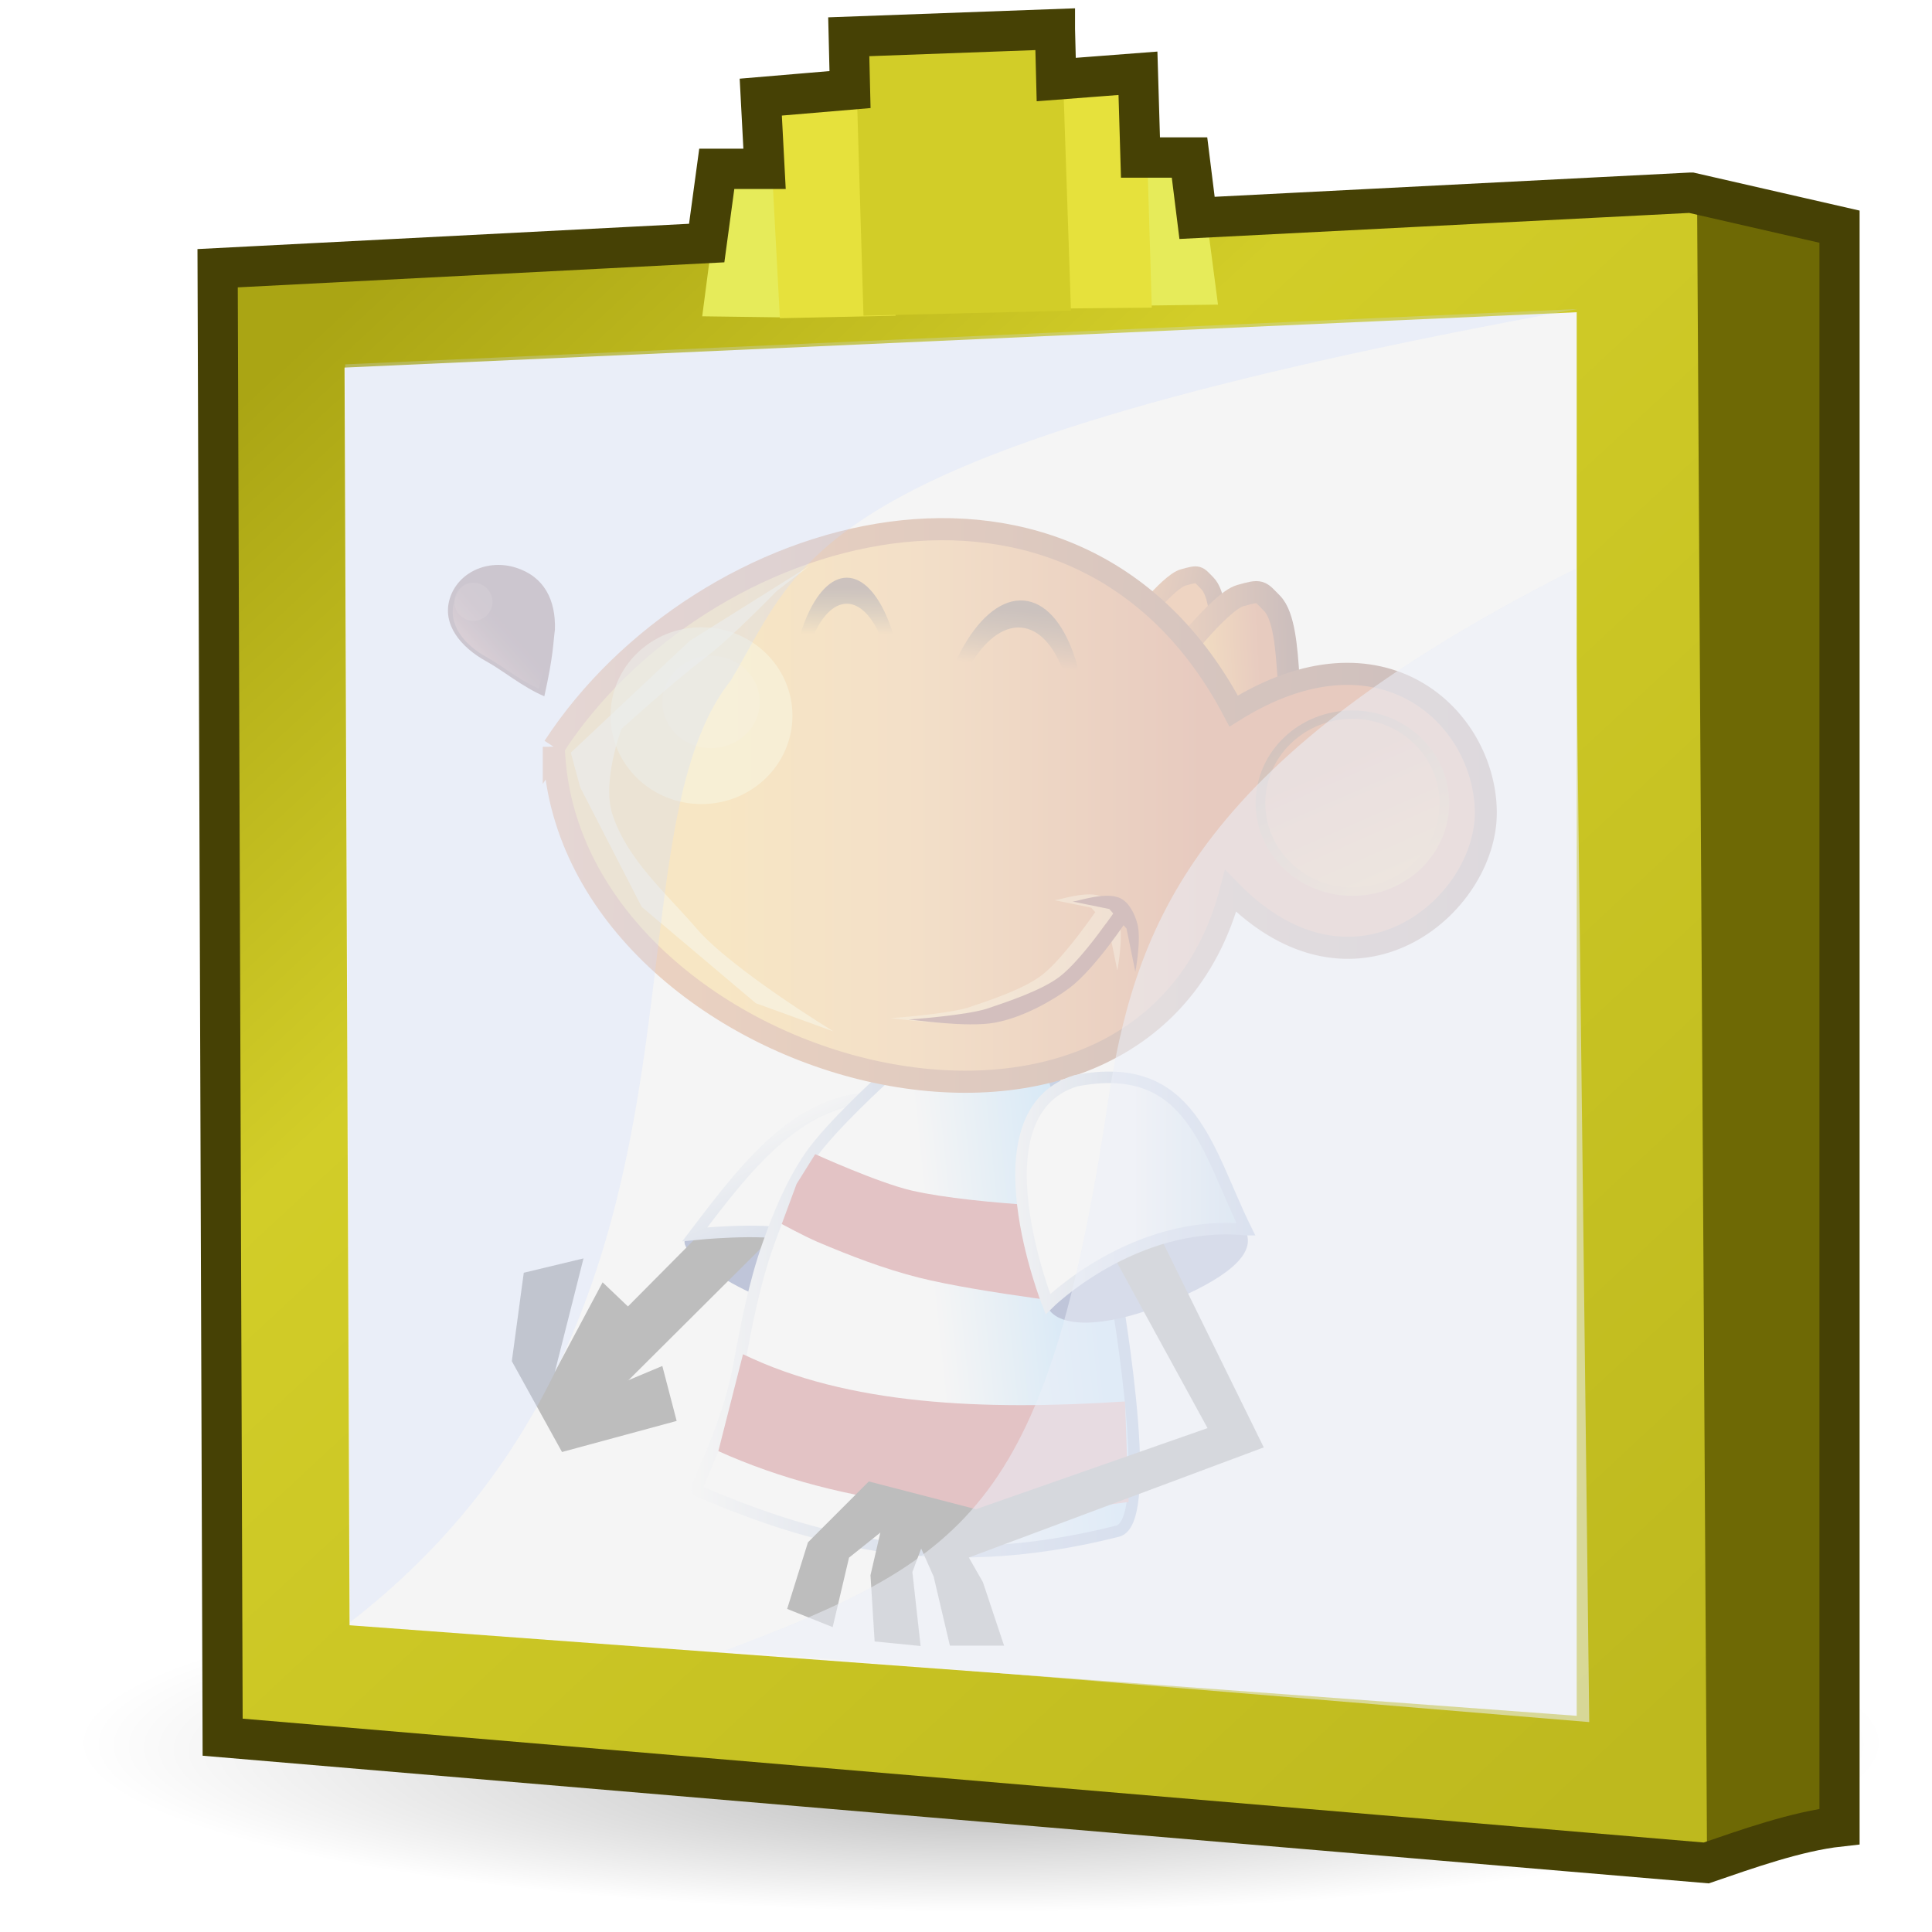 <?xml version="1.0" encoding="UTF-8" standalone="no"?>
<!-- Created with Inkscape (http://www.inkscape.org/) -->

<svg
   xmlns:dc="http://purl.org/dc/elements/1.1/"
   xmlns:cc="http://creativecommons.org/ns#"
   xmlns:rdf="http://www.w3.org/1999/02/22-rdf-syntax-ns#"
   xmlns:svg="http://www.w3.org/2000/svg"
   xmlns="http://www.w3.org/2000/svg"
   xmlns:xlink="http://www.w3.org/1999/xlink"
   xmlns:sodipodi="http://sodipodi.sourceforge.net/DTD/sodipodi-0.dtd"
   xmlns:inkscape="http://www.inkscape.org/namespaces/inkscape"
   width="48"
   height="48"
   id="svg14"
   sodipodi:version="0.32"
   inkscape:version="0.48.1 r9760"
   sodipodi:docname="lliurex-mirror.svg"
   version="1.0">
  <sodipodi:namedview
     id="base"
     pagecolor="#ffffff"
     bordercolor="#666666"
     borderopacity="1.0"
     inkscape:pageopacity="0.0"
     inkscape:pageshadow="2"
     inkscape:zoom="2.0000001"
     inkscape:cx="-41.13957"
     inkscape:cy="78.531228"
     inkscape:document-units="px"
     inkscape:current-layer="g28659"
     inkscape:window-width="1278"
     inkscape:window-height="962"
     inkscape:window-x="0"
     inkscape:window-y="0"
     inkscape:showpageshadow="false"
     width="48px"
     height="48px"
     showgrid="false"
     showborder="true"
     inkscape:window-maximized="1"
     inkscape:snap-global="false" />
  <defs
     id="defs3">
    <linearGradient
       id="linearGradient7192"
       inkscape:collect="always">
      <stop
         id="stop7194"
         offset="0"
         style="stop-color:#000000;stop-opacity:1;" />
      <stop
         id="stop7196"
         offset="1"
         style="stop-color:#f4fafa;stop-opacity:1" />
    </linearGradient>
    <linearGradient
       id="linearGradient4112">
      <stop
         style="stop-color:#aaa514;stop-opacity:1;"
         offset="0"
         id="stop4114" />
      <stop
         id="stop4120"
         offset="0.303"
         style="stop-color:#d2cd28;stop-opacity:1" />
      <stop
         style="stop-color:#beb91e;stop-opacity:1"
         offset="1"
         id="stop4116" />
    </linearGradient>
    <linearGradient
       inkscape:collect="always"
       xlink:href="#linearGradient4112"
       id="linearGradient4118"
       x1="146.727"
       y1="-65.616"
       x2="176.798"
       y2="-33.149"
       gradientUnits="userSpaceOnUse" />
    <linearGradient
       id="linearGradient6519-825"
       inkscape:collect="always">
      <stop
         id="stop2888"
         offset="0"
         style="stop-color:#000000;stop-opacity:0.392" />
      <stop
         id="stop2890"
         offset="1"
         style="stop-color:#000000;stop-opacity:0;" />
    </linearGradient>
    <linearGradient
       id="linearGradient3894"
       inkscape:collect="always">
      <stop
         id="stop3896"
         offset="0"
         style="stop-color:#5c3566;stop-opacity:1;" />
      <stop
         id="stop3898"
         offset="1"
         style="stop-color:#e5d7e9;stop-opacity:1" />
    </linearGradient>
    <linearGradient
       inkscape:collect="always"
       xlink:href="#linearGradient3894"
       id="linearGradient7662"
       gradientUnits="userSpaceOnUse"
       x1="199.316"
       y1="605.685"
       x2="185.426"
       y2="588.639"
       gradientTransform="matrix(0.915,0,0,0.911,276.756,-1023.605)" />
    <linearGradient
       inkscape:collect="always"
       xlink:href="#linearGradient3894"
       id="linearGradient7664"
       gradientUnits="userSpaceOnUse"
       x1="0"
       y1="0"
       x2="1"
       y2="0"
       gradientTransform="matrix(0.915,0,0,0.911,276.756,-1023.605)" />
    <radialGradient
       inkscape:collect="always"
       xlink:href="#linearGradient6519-825"
       id="radialGradient7669"
       gradientUnits="userSpaceOnUse"
       gradientTransform="matrix(0.914,2.206993e-7,-4.100829e-8,0.17,4.849,95.596)"
       cx="56.109"
       cy="115.142"
       fx="56.109"
       fy="136.469"
       r="54.105" />
    <linearGradient
       id="linearGradient5065-6"
       inkscape:collect="always">
      <stop
         id="stop5067-0"
         offset="0"
         style="stop-color:#f5f5f5;stop-opacity:1" />
      <stop
         id="stop5069-9"
         offset="1"
         style="stop-color:#1245a1;stop-opacity:1" />
    </linearGradient>
    <linearGradient
       id="linearGradient5114-0">
      <stop
         style="stop-color:#f5f5f5;stop-opacity:1"
         offset="0"
         id="stop5116-4" />
      <stop
         style="stop-color:#006ec3;stop-opacity:1;"
         offset="1"
         id="stop5118-6" />
    </linearGradient>
    <linearGradient
       id="linearGradient5073">
      <stop
         id="stop5075"
         offset="0"
         style="stop-color:#f5f5f5;stop-opacity:1" />
      <stop
         id="stop5077"
         offset="1"
         style="stop-color:#5bb6fc;stop-opacity:1" />
    </linearGradient>
    <linearGradient
       id="linearGradient4828-5-4-6">
      <stop
         id="stop4830-9-6-7-5"
         offset="0"
         style="stop-color:#d76414;stop-opacity:1" />
      <stop
         id="stop4832-0-6-9"
         offset="1"
         style="stop-color:#440701;stop-opacity:1" />
    </linearGradient>
    <linearGradient
       id="linearGradient4838-7-9">
      <stop
         id="stop4840-9-1"
         offset="0"
         style="stop-color:#ffb41e;stop-opacity:1" />
      <stop
         style="stop-color:#f09b19;stop-opacity:1;"
         offset="0.222"
         id="stop4963-0-3" />
      <stop
         style="stop-color:#e18214;stop-opacity:1"
         offset="0.444"
         id="stop4882-8-8" />
      <stop
         id="stop4842-5-9"
         offset="1"
         style="stop-color:#b93c0a;stop-opacity:1" />
    </linearGradient>
    <linearGradient
       id="linearGradient4828-8-1">
      <stop
         id="stop4830-5-9"
         offset="0"
         style="stop-color:#d76414;stop-opacity:1" />
      <stop
         id="stop4832-5-7"
         offset="1"
         style="stop-color:#440701;stop-opacity:1" />
    </linearGradient>
    <linearGradient
       id="linearGradient4305-2">
      <stop
         id="stop4307-2"
         offset="0"
         style="stop-color:#ffb41e;stop-opacity:1" />
      <stop
         style="stop-color:#ffb41e;stop-opacity:1"
         offset="0.265"
         id="stop4309-1" />
      <stop
         style="stop-color:#ed9732;stop-opacity:1;"
         offset="0.563"
         id="stop4311-3" />
      <stop
         id="stop4313-3"
         offset="1"
         style="stop-color:#b93b0a;stop-opacity:1;" />
    </linearGradient>
    <linearGradient
       id="linearGradient4866-7-5"
       inkscape:collect="always">
      <stop
         id="stop4868-5-0"
         offset="0"
         style="stop-color:#440701;stop-opacity:1" />
      <stop
         id="stop4870-0-7"
         offset="1"
         style="stop-color:#dc7913;stop-opacity:1" />
    </linearGradient>
    <linearGradient
       id="linearGradient3891-5-4">
      <stop
         style="stop-color:#b93c0a;stop-opacity:1"
         offset="0"
         id="stop3893-3-5" />
      <stop
         style="stop-color:#e18214;stop-opacity:1"
         offset="1"
         id="stop3895-8-9" />
    </linearGradient>
    <linearGradient
       id="linearGradient4909-7-6">
      <stop
         id="stop4911-0-1"
         offset="0"
         style="stop-color:#3b1202;stop-opacity:1;" />
      <stop
         id="stop4913-2-1"
         offset="1"
         style="stop-color:#000000;stop-opacity:0;" />
    </linearGradient>
    <filter
       height="1.948"
       y="-0.474"
       width="1.918"
       x="-0.459"
       id="filter5038-8-6"
       inkscape:collect="always"
       color-interpolation-filters="sRGB">
      <feGaussianBlur
         id="feGaussianBlur5040-4-8"
         stdDeviation="8.745"
         inkscape:collect="always" />
    </filter>
    <filter
       height="1.109"
       y="-0.055"
       width="1.216"
       x="-0.108"
       id="filter3839-1-7-9"
       inkscape:collect="always"
       color-interpolation-filters="sRGB">
      <feGaussianBlur
         id="feGaussianBlur3841-3-6"
         stdDeviation="3.675"
         inkscape:collect="always" />
    </filter>
    <filter
       height="1.322"
       y="-0.161"
       width="1.168"
       x="-0.084"
       id="filter3761-4-3"
       inkscape:collect="always"
       color-interpolation-filters="sRGB">
      <feGaussianBlur
         id="feGaussianBlur3763-2-4"
         stdDeviation="2.936"
         inkscape:collect="always" />
    </filter>
    <filter
       height="1.568"
       y="-0.284"
       width="1.406"
       x="-0.203"
       id="filter3787-8-5"
       inkscape:collect="always"
       color-interpolation-filters="sRGB">
      <feGaussianBlur
         id="feGaussianBlur3789-1-8"
         stdDeviation="7.608"
         inkscape:collect="always" />
    </filter>
    <filter
       height="1.417"
       y="-0.208"
       width="1.417"
       x="-0.208"
       id="filter3882-6-6"
       inkscape:collect="always"
       color-interpolation-filters="sRGB">
      <feGaussianBlur
         id="feGaussianBlur3884-2-2"
         stdDeviation="2.236"
         inkscape:collect="always" />
    </filter>
    <linearGradient
       id="linearGradient3868-3-8">
      <stop
         id="stop3870-2-2"
         offset="0"
         style="stop-color:#e16f51;stop-opacity:1;" />
      <stop
         id="stop3872-3-8"
         offset="1"
         style="stop-color:#732814;stop-opacity:0;" />
    </linearGradient>
    <linearGradient
       id="linearGradient5065"
       inkscape:collect="always">
      <stop
         id="stop5067"
         offset="0"
         style="stop-color:#f5f5f5;stop-opacity:1" />
      <stop
         id="stop5069"
         offset="1"
         style="stop-color:#1245a1;stop-opacity:1" />
    </linearGradient>
    <linearGradient
       id="linearGradient5114">
      <stop
         style="stop-color:#f5f5f5;stop-opacity:1"
         offset="0"
         id="stop5116" />
      <stop
         style="stop-color:#006ec3;stop-opacity:1;"
         offset="1"
         id="stop5118" />
    </linearGradient>
    <linearGradient
       inkscape:collect="always"
       xlink:href="#linearGradient3891-5-4"
       id="linearGradient7078"
       gradientUnits="userSpaceOnUse"
       x1="-273.568"
       y1="168.587"
       x2="-249.151"
       y2="217.096" />
    <linearGradient
       inkscape:collect="always"
       xlink:href="#linearGradient4866-7-5"
       id="linearGradient7080"
       gradientUnits="userSpaceOnUse"
       x1="-295.252"
       y1="145.038"
       x2="-249.151"
       y2="217.096" />
    <linearGradient
       inkscape:collect="always"
       xlink:href="#linearGradient4909-7-6"
       id="linearGradient7082"
       gradientUnits="userSpaceOnUse"
       x1="-346.071"
       y1="151.11"
       x2="-346.071"
       y2="166.797" />
    <linearGradient
       inkscape:collect="always"
       xlink:href="#linearGradient4909-7-6"
       id="linearGradient7084"
       gradientUnits="userSpaceOnUse"
       x1="-346.071"
       y1="151.11"
       x2="-346.071"
       y2="166.797" />
    <linearGradient
       inkscape:collect="always"
       xlink:href="#linearGradient3868-3-8"
       id="linearGradient7086"
       gradientUnits="userSpaceOnUse"
       gradientTransform="matrix(0.895,0,0,0.895,15.2,117.768)"
       x1="-819.641"
       y1="-102.044"
       x2="-805.597"
       y2="-125.476" />
    <linearGradient
       inkscape:collect="always"
       xlink:href="#linearGradient5114"
       id="linearGradient7094"
       gradientUnits="userSpaceOnUse"
       gradientTransform="matrix(0.101,0,0,0.1,147.537,-76.138)"
       x1="-322.035"
       y1="308.139"
       x2="-270.929"
       y2="308.139" />
    <linearGradient
       inkscape:collect="always"
       xlink:href="#linearGradient5065"
       id="linearGradient7096"
       gradientUnits="userSpaceOnUse"
       gradientTransform="matrix(0.101,0,0,0.1,147.537,-76.138)"
       x1="-373.141"
       y1="308.139"
       x2="-270.929"
       y2="308.139" />
    <linearGradient
       inkscape:collect="always"
       xlink:href="#linearGradient4305-2"
       id="linearGradient7117"
       gradientUnits="userSpaceOnUse"
       gradientTransform="matrix(0.101,0,0,0.1,129.212,-91.711)"
       x1="-338.875"
       y1="329.411"
       x2="-119.624"
       y2="329.411" />
    <linearGradient
       inkscape:collect="always"
       xlink:href="#linearGradient4828-8-1"
       id="linearGradient7119"
       gradientUnits="userSpaceOnUse"
       gradientTransform="matrix(0.101,0,0,0.1,129.212,-91.711)"
       x1="-335.303"
       y1="312.939"
       x2="-23.195"
       y2="315.796" />
    <linearGradient
       inkscape:collect="always"
       xlink:href="#linearGradient4838-7-9"
       id="linearGradient7122"
       gradientUnits="userSpaceOnUse"
       gradientTransform="matrix(0.101,0,0,0.1,82.103,-77.063)"
       x1="335.912"
       y1="136.089"
       x2="368.314"
       y2="134.431" />
    <linearGradient
       inkscape:collect="always"
       xlink:href="#linearGradient4828-8-1"
       id="linearGradient7124"
       gradientUnits="userSpaceOnUse"
       gradientTransform="matrix(0.098,0.024,-0.024,0.097,147.983,-64.363)"
       x1="-308.816"
       y1="75.79"
       x2="-266.472"
       y2="64.649" />
    <linearGradient
       inkscape:collect="always"
       xlink:href="#linearGradient4828-5-4-6"
       id="linearGradient7127"
       gradientUnits="userSpaceOnUse"
       gradientTransform="matrix(0.075,0.018,-0.018,0.074,139.126,-65.365)"
       x1="-308.816"
       y1="75.79"
       x2="-257.88"
       y2="75.79" />
    <linearGradient
       inkscape:collect="always"
       xlink:href="#linearGradient5073"
       id="linearGradient7132"
       gradientUnits="userSpaceOnUse"
       gradientTransform="matrix(0.101,0,0,0.1,166.217,-51.289)"
       x1="-570.521"
       y1="133.076"
       x2="-515.193"
       y2="127.362" />
    <linearGradient
       inkscape:collect="always"
       xlink:href="#linearGradient5065"
       id="linearGradient7134"
       gradientUnits="userSpaceOnUse"
       gradientTransform="matrix(0.101,0,0,0.1,195.225,-69.752)"
       x1="-944.807"
       y1="288.791"
       x2="-800.907"
       y2="288.791" />
    <linearGradient
       inkscape:collect="always"
       xlink:href="#linearGradient5114-0"
       id="linearGradient7137"
       gradientUnits="userSpaceOnUse"
       gradientTransform="matrix(0.038,0.062,-0.069,0.042,139.264,-38.546)"
       x1="-322.035"
       y1="308.139"
       x2="-270.929"
       y2="308.139" />
    <linearGradient
       inkscape:collect="always"
       xlink:href="#linearGradient5065-6"
       id="linearGradient7139"
       gradientUnits="userSpaceOnUse"
       gradientTransform="matrix(0.038,0.062,-0.069,0.042,139.264,-38.546)"
       x1="-371.289"
       y1="294.369"
       x2="-270.929"
       y2="308.139" />
    <linearGradient
       inkscape:collect="always"
       xlink:href="#linearGradient7192"
       id="linearGradient3129"
       gradientUnits="userSpaceOnUse"
       gradientTransform="matrix(1.072,0,0,1.068,118.164,-29.645)"
       x1="-46.952"
       y1="-19.599"
       x2="-86.977"
       y2="-19.741" />
  </defs>
  <g
     id="layer1"
     inkscape:groupmode="layer"
     inkscape:label="Layer 1">
    <g
       id="g28659"
       transform="matrix(1.093,0,0,1.097,-152.747,80.39)">
      <path
         sodipodi:type="arc"
         style="opacity:0.604;color:#000000;fill:url(#radialGradient7669);fill-opacity:1;fill-rule:evenodd;stroke:none;stroke-width:3;marker:none;visibility:visible;display:inline;overflow:visible"
         id="path5065"
         sodipodi:cx="56.109314"
         sodipodi:cy="115.14162"
         sodipodi:rx="54.105412"
         sodipodi:ry="9.1845608"
         d="m 110.215,115.142 c 0,5.072 -24.224,9.185 -54.105,9.185 -29.882,0 -54.105,-4.112 -54.105,-9.185 0,-5.072 24.224,-9.185 54.105,-9.185 29.882,0 54.105,4.112 54.105,9.185 z"
         transform="matrix(0.416,0,0,0.418,138.702,-81.96)" />
      <path
         style="fill:url(#linearGradient4118);stroke:none;stroke-width:0.913px;stroke-linecap:butt;stroke-linejoin:miter;stroke-opacity:1;fill-opacity:1"
         d="m 144.953,-34.308 -0.114,-33.269 33.495,-1.709 0.343,37.827 z"
         id="path3252"
         inkscape:connector-curvature="0" />
      <path
         style="fill:#6e6905;stroke:none"
         d="m 178.551,-31.466 3.167,-0.796 0,-36.254 -3.395,-0.749 z"
         id="path3254"
         inkscape:connector-curvature="0"
         sodipodi:nodetypes="ccccc" />
      <path
         style="fill:#f5f5f5;stroke:none;stroke-width:0.913px;stroke-linecap:butt;stroke-linejoin:miter;stroke-opacity:1;fill-opacity:1"
         d="m 147.696,-36.473 -0.114,-28.484 28.008,-1.253 0,31.788 z"
         id="path3252-2"
         inkscape:connector-curvature="0"
         sodipodi:nodetypes="ccccc" />
      <path
         style="fill:#e6eb5a;stroke:none"
         d="m 158.141,-69.821 -1.943,0 -0.486,3.703 2.115,0.028 z"
         id="path4044-8-6"
         inkscape:connector-curvature="0"
         sodipodi:nodetypes="ccccc" />
      <path
         style="fill:#e6e13c;stroke:none"
         d="m 157.192,-71.43 2.744,-0.228 0.171,5.526 -2.629,0.057 z"
         id="path4044-5"
         inkscape:connector-curvature="0"
         sodipodi:nodetypes="ccccc" />
      <path
         style="fill:#e6eb5a;stroke:none"
         d="m 165.007,-70.086 1.943,0 0.486,3.703 -2.115,0.028 z"
         id="path4044-8"
         inkscape:connector-curvature="0"
         sodipodi:nodetypes="ccccc" />
      <path
         style="fill:#e6e13c;stroke:none"
         d="m 163.016,-71.755 2.744,-0.228 0.171,5.668 -2.744,0.028 z"
         id="path4044"
         inkscape:connector-curvature="0"
         sodipodi:nodetypes="ccccc" />
      <path
         style="fill:#d2cd28;stroke:none"
         d="m 159.378,-66.132 -0.2,-6.665 4.687,-0.171 0.229,6.722 z"
         id="path4042"
         inkscape:connector-curvature="0"
         sodipodi:nodetypes="ccccc" />
      <path
         style="fill:none;stroke:#464105;stroke-width:0.913;stroke-opacity:1"
         d="m 163.73,-72.62 -4.687,0.171 0.029,1.196 -2.029,0.171 0.086,1.624 -1.086,0 -0.229,1.681 -11.117,0.57 0.114,33.269 33.724,2.848 c 0.908,-0.31 2.05,-0.718 3.029,-0.826 l 0,-36.232 -3.372,-0.769 -0.029,0 -11.203,0.57 -0.171,-1.367 -1.115,0 -0.057,-1.908 -1.858,0.142 -0.029,-1.139 z"
         id="path3252-0"
         inkscape:connector-curvature="0"
         sodipodi:nodetypes="ccccccccccccccccccccc" />
      <path
         inkscape:connector-curvature="0"
         style="fill:#5c3566;fill-opacity:1;stroke:none"
         d=""
         id="path3884" />
      <path
         inkscape:connector-curvature="0"
         style="fill:url(#linearGradient7662);fill-opacity:1;stroke:url(#linearGradient7664);stroke-width:0.913"
         d=""
         id="path3892" />
      <g
         id="g4229"
         transform="matrix(1.778,0,0,1.772,-33.157,-1152.576)" />
      <g
         style="display:inline"
         inkscape:label="capa 1"
         id="layer9"
         transform="matrix(0.915,0,0,0.911,250.19,-186.131)">
        <path
           id="path8967"
           d=""
           style="fill:#204a87;fill-opacity:1;fill-rule:nonzero;stroke:none"
           inkscape:connector-curvature="0" />
      </g>
      <g
         style="display:inline"
         inkscape:label="Capa2"
         id="layer10"
         transform="matrix(0.915,0,0,0.911,250.19,-186.131)" />
      <g
         style="opacity:0.412;display:inline"
         inkscape:label="fondo"
         id="layer8"
         transform="matrix(0.915,0,0,0.911,250.19,-186.131)" />
      <g
         id="g5313"
         transform="matrix(1.695,0,0,1.267,335.613,-223.764)" />
      <g
         transform="matrix(1.377,0,0,1.372,342.8,-223.608)"
         id="g5820" />
      <g
         transform="matrix(1.344,0,0,1.339,342.994,-220.435)"
         id="g3814">
        <g
           transform="translate(8.892,-6.627)"
           id="g3809" />
      </g>
      <g
         transform="matrix(1.695,0,0,1.267,93.14,-95.676)"
         id="g5313-9" />
      <g
         id="g5820-1"
         transform="matrix(1.377,0,0,1.372,100.327,-95.519)" />
      <g
         transform="matrix(1.344,0,0,1.339,112.468,-101.221)"
         id="g3809-9" />
      <g
         id="g7146"
         mask="none"
         transform="matrix(0.665,0,0,0.665,89.076,-15.907)"
         style="opacity:0.227">
        <path
           sodipodi:nodetypes="cssszc"
           id="path5352-8"
           d="m 110.161,-42.909 c -2.015,2.286 -3.536,1.962 -5.89,1.473 -2.76,-0.574 -5.235,-2.386 -4.559,-2.7 0.544,-0.253 4.888,-3.141 7.258,-1.62 2.37,1.521 5.223,0.543 3.191,2.847 l 2e-5,0 z"
           style="fill:#07237d;fill-opacity:1;stroke:none"
           inkscape:connector-curvature="0" />
        <path
           sodipodi:nodetypes="ccccc"
           id="path3682"
           d="m 102.383,-46.365 -7.669,7.699 1.163,1.033 6.91,-6.856 -0.404,-1.877 z"
           style="fill:#000000;stroke:#000000;stroke-width:0.218px;stroke-linecap:butt;stroke-linejoin:miter;stroke-opacity:1"
           inkscape:connector-curvature="0" />
        <path
           sodipodi:nodetypes="ccssccc"
           id="path5104-7"
           d="m 109.288,-47.571 c 1.085,2.316 -0.089,3.096 -0.496,5.523 0,0 -1.92,-1.839 -2.802,-2.286 -0.747,-0.379 -1.915,0.318 -2.748,0.113 -1.024,-0.252 -3.29,-0.021 -3.29,-0.021 1.801,-2.353 3.979,-5.35 7.263,-4.484 0.784,0.208 1.491,0.638 2.072,1.155 z"
           style="fill:url(#linearGradient7137);fill-opacity:1;stroke:url(#linearGradient7139);stroke-width:0.393;stroke-linecap:butt;stroke-linejoin:miter;stroke-miterlimit:4;stroke-opacity:1;stroke-dasharray:none"
           inkscape:connector-curvature="0" />
        <path
           sodipodi:nodetypes="cssssscccc"
           id="path5063"
           d="m 106.478,-49.621 c 0,0 -1.876,1.69 -2.585,2.719 -0.63,0.915 -1.064,1.96 -1.436,3.006 -0.477,1.342 -0.745,2.751 -1.005,4.151 -0.405,2.176 -1.557,4.179 -1.429,4.233 3.624,1.524 7.999,2.993 14.385,1.38 1.375,-0.347 -0.175,-8.761 -0.175,-8.761 l -2.154,-7.156 -3.303,0.286 -2.298,0.143 z"
           style="fill:url(#linearGradient7132);fill-opacity:1;stroke:url(#linearGradient7134);stroke-width:0.391;stroke-miterlimit:4;stroke-opacity:1;stroke-dasharray:none"
           inkscape:connector-curvature="0" />
        <path
           sodipodi:nodetypes="csccssccc"
           id="path5285"
           d="m 104.065,-46.971 c 0,0 2.155,0.977 3.3,1.24 2.228,0.512 6.829,0.633 6.829,0.633 l -0.203,3.34 c 0,0 -4.304,-0.483 -6.397,-1.012 -1.183,-0.299 -2.329,-0.739 -3.452,-1.214 -0.418,-0.177 -1.219,-0.607 -1.219,-0.607 l 0.508,-1.366 0.635,-1.012 z"
           style="fill:#a51923;stroke:none"
           inkscape:connector-curvature="0" />
        <path
           sodipodi:nodetypes="ccccc"
           id="path5285-9"
           d="m 101.599,-40.157 c 3.578,1.728 8.201,1.927 13.058,1.609 l 0.123,3.422 c -4.609,0.668 -9.798,0.169 -14.024,-1.731 l 0.843,-3.3 z"
           style="fill:#a51923;stroke:none"
           inkscape:connector-curvature="0" />
        <path
           sodipodi:nodetypes="czzzcc"
           id="path3791-6-9-7"
           d="m 114.845,-64.816 c 0,0 1.252,-1.643 1.798,-1.795 0.545,-0.153 0.507,-0.126 0.83,0.201 0.324,0.327 0.379,1.214 0.426,1.857 0.047,0.642 -0.157,1.954 -0.157,1.954 l -2.897,-2.217 z"
           style="fill:#d76414;fill-opacity:1;stroke:url(#linearGradient7127);stroke-width:0.576;stroke-linecap:butt;stroke-linejoin:miter;stroke-miterlimit:4;stroke-opacity:1;stroke-dasharray:none"
           inkscape:connector-curvature="0" />
        <path
           sodipodi:nodetypes="czzzcc"
           id="path3791-8-9"
           d="m 116.247,-63.646 c 0,0 1.637,-2.147 2.35,-2.347 0.713,-0.2 0.662,-0.164 1.085,0.263 0.423,0.427 0.496,1.587 0.557,2.427 0.061,0.84 -0.206,2.554 -0.206,2.554 l -3.786,-2.897 z"
           style="fill:url(#linearGradient7122);fill-opacity:1;stroke:url(#linearGradient7124);stroke-width:0.753;stroke-linecap:butt;stroke-linejoin:miter;stroke-miterlimit:4;stroke-opacity:1;stroke-dasharray:none"
           inkscape:connector-curvature="0" />
        <path
           sodipodi:nodetypes="ccscc"
           id="path4054-7-2"
           d="m 95.131,-60.842 c 5.041,-7.695 17.895,-11.344 23.239,-1.22 5.085,-3.172 8.597,0.233 8.619,3.444 0.021,3.211 -4.495,6.991 -8.722,2.688 -3.091,11.7 -22.792,6.075 -23.136,-4.912 z"
           style="fill:url(#linearGradient7117);fill-opacity:1;stroke:url(#linearGradient7119);stroke-width:0.753;stroke-linecap:butt;stroke-linejoin:miter;stroke-miterlimit:4;stroke-opacity:1;stroke-dasharray:none"
           inkscape:connector-curvature="0" />
        <path
           transform="matrix(0.1,0,0,0.087,148.643,-74.698)"
           d="m -230.714,181.291 c 0,19.133 -14.071,34.643 -31.429,34.643 -17.358,0 -31.429,-15.51 -31.429,-34.643 0,-19.133 14.071,-34.643 31.429,-34.643 17.358,0 31.429,15.51 31.429,34.643 z"
           sodipodi:ry="34.642857"
           sodipodi:rx="31.428572"
           sodipodi:cy="181.29076"
           sodipodi:cx="-262.14285"
           id="path4864-4-3"
           style="opacity:0.973;fill:url(#linearGradient7078);fill-opacity:1;stroke:url(#linearGradient7080);stroke-width:3.29;stroke-linecap:round;stroke-linejoin:round;stroke-miterlimit:4;stroke-opacity:1;stroke-dasharray:none;stroke-dashoffset:0"
           sodipodi:type="arc" />
        <path
           transform="matrix(0.051,0.004,-0.012,0.122,130.625,-82.568)"
           d="m -297.857,195.576 c 0,23.867 -21.586,43.214 -48.214,43.214 -26.628,0 -48.214,-19.348 -48.214,-43.214 0,-23.867 21.586,-43.214 48.214,-43.214 26.628,0 48.214,19.348 48.214,43.214 z"
           sodipodi:ry="43.214287"
           sodipodi:rx="48.214287"
           sodipodi:cy="195.57646"
           sodipodi:cx="-346.07144"
           id="path4907-4-6-8"
           style="opacity:0.973;fill:none;stroke:url(#linearGradient7082);stroke-width:7.552;stroke-linecap:round;stroke-linejoin:round;stroke-miterlimit:4;stroke-opacity:1;stroke-dasharray:none;stroke-dashoffset:0"
           sodipodi:type="arc" />
        <path
           transform="matrix(0.038,0,0,0.103,118.297,-81.853)"
           d="m -297.857,195.576 c 0,23.867 -21.586,43.214 -48.214,43.214 -26.628,0 -48.214,-19.348 -48.214,-43.214 0,-23.867 21.586,-43.214 48.214,-43.214 26.628,0 48.214,19.348 48.214,43.214 z"
           sodipodi:ry="43.214287"
           sodipodi:rx="48.214287"
           sodipodi:cy="195.57646"
           sodipodi:cx="-346.07144"
           id="path4907-0-6-3"
           style="opacity:0.973;fill:none;stroke:url(#linearGradient7084);stroke-width:8.607;stroke-linecap:round;stroke-linejoin:round;stroke-miterlimit:4;stroke-opacity:1;stroke-dasharray:none;stroke-dashoffset:0"
           sodipodi:type="arc" />
        <path
           transform="matrix(0.136,0,0,0.136,163.517,-82.334)"
           d="m -442.857,150.219 c 0,12.229 -10.233,22.143 -22.857,22.143 -12.624,0 -22.857,-9.914 -22.857,-22.143 0,-12.229 10.233,-22.143 22.857,-22.143 12.624,0 22.857,9.914 22.857,22.143 z"
           sodipodi:ry="22.142857"
           sodipodi:rx="22.857143"
           sodipodi:cy="150.21933"
           sodipodi:cx="-465.71429"
           id="path5000-1-7"
           style="opacity:0.774;fill:#fff798;fill-opacity:1;stroke:none;filter:url(#filter5038-8-6)"
           sodipodi:type="arc" />
        <path
           transform="matrix(0.101,0,0,0.1,73.658,-200.06)"
           sodipodi:nodetypes="cccccccsscscc"
           id="path5342-1-2"
           d="m 299.174,1330.498 -40.579,25.585 -40.233,38.054 3.153,11.765 20.831,40.763 38.646,32.83 26.264,9.596 c 0,0 -34.439,-21.136 -46.344,-35.059 -10.57,-12.361 -23.27,-23.25 -28.407,-38.682 -3.777,-11.345 3.03,-29.294 3.03,-29.294 0,0 17.45,-15.991 28.555,-24.417 8.423,-6.391 23.973,-22.555 23.973,-22.555 l 11.112,-8.586 z"
           style="opacity:0.831;fill:#fff0aa;stroke:none;filter:url(#filter3839-1-7-9)"
           inkscape:connector-curvature="0" />
        <g
           style="opacity:0.456;fill:#fff0b9;filter:url(#filter3761-4-3)"
           transform="matrix(0.094,0,0,0.1,83.732,-77.109)"
           id="g3705-8-1-5">
          <path
             style="fill:#fff0b9;fill-opacity:1;stroke:none"
             d="m 243.676,255.071 c 1.429,0 21.178,2.833 31.429,1.071 10.25,-1.762 21.039,-7.557 27.064,-11.768 9.383,-6.559 21.255,-23.528 21.255,-23.528 l -3.921,-3.719 c 0,0 -12.54,17.471 -20.923,23.406 -6.521,4.617 -18.519,8.365 -26.079,10.758 -7.56,2.392 -28.824,3.781 -28.824,3.781 z"
             id="path3701-9-3-4"
             sodipodi:nodetypes="czsccszc"
             inkscape:connector-curvature="0" />
          <path
             style="fill:#fff0b9;fill-opacity:1;stroke:none"
             d="m 303.337,214.888 c 1.786,0 12.229,-3.596 17.5,-1.071 3.158,1.512 5.082,5.213 6.071,8.571 1.549,5.258 -0.714,16.429 -0.714,16.429 l -3.223,-14.728 -6.254,-6.647 -13.38,-2.554 z"
             id="path3703-0-4-5"
             sodipodi:nodetypes="csscccc"
             inkscape:connector-curvature="0" />
        </g>
        <g
           transform="matrix(0.094,0,0,0.1,84.348,-77.063)"
           id="g3705-87-7-4">
          <path
             style="fill:#5f0a03;fill-opacity:1;stroke:none"
             d="m 243.676,255.071 c 1.429,0 21.178,2.833 31.429,1.071 10.25,-1.762 21.039,-7.557 27.064,-11.768 9.383,-6.559 21.255,-23.528 21.255,-23.528 l -3.921,-3.719 c 0,0 -12.54,17.471 -20.923,23.406 -6.521,4.617 -18.519,8.365 -26.079,10.758 -7.56,2.392 -28.824,3.781 -28.824,3.781 z"
             id="path3701-3-8"
             sodipodi:nodetypes="czsccszc"
             inkscape:connector-curvature="0" />
          <path
             style="fill:#5f0a03;fill-opacity:1;stroke:none"
             d="m 303.337,214.888 c 1.786,0 12.229,-3.596 17.5,-1.071 3.158,1.512 5.082,5.213 6.071,8.571 1.549,5.258 -0.714,16.429 -0.714,16.429 l -3.223,-14.728 -6.254,-6.647 -13.38,-2.554 z"
             id="path3703-2-8"
             sodipodi:nodetypes="csscccc"
             inkscape:connector-curvature="0" />
        </g>
        <path
           transform="matrix(0.037,0,0,0.049,106.611,-63.711)"
           d="m -120,27.362 c 0,17.752 -20.147,32.143 -45,32.143 -24.853,0 -45,-14.391 -45,-32.143 0,-17.752 20.147,-32.143 45,-32.143 24.853,0 45,14.391 45,32.143 z"
           sodipodi:ry="32.142857"
           sodipodi:rx="45"
           sodipodi:cy="27.362183"
           sodipodi:cx="-165"
           id="path3765-7-1"
           style="opacity:0.356;fill:#f5f5f5;fill-opacity:1;stroke:none;filter:url(#filter3787-8-5)"
           sodipodi:type="arc" />
        <g
           transform="matrix(0.079,0.025,-0.025,0.079,149.328,-47.807)"
           id="g3886-5-1">
          <path
             style="fill:#440701;fill-opacity:1;stroke:none"
             d="m -685.136,1.298 c 1.01,5.831 2.563,9.872 4.098,27.418 -9.577,-0.89 -19.426,-4.942 -27.078,-6.457 -12.04,-2.384 -22.223,-9.045 -22.223,-20.203 0,-11.158 9.95,-20.203 22.223,-20.203 12.274,0 19.698,7.783 22.981,19.445 z"
             id="path3843-2-1"
             sodipodi:nodetypes="ccsssc"
             inkscape:connector-curvature="0" />
          <path
             style="fill:url(#linearGradient7086);fill-opacity:1;stroke:none"
             d="m -687.745,1.845 c 0.905,5.222 2.295,8.84 3.669,24.55 -8.576,-0.797 -17.395,-4.425 -24.247,-5.782 -10.781,-2.135 -19.899,-8.099 -19.899,-18.09 0,-9.991 8.909,-18.09 19.899,-18.09 10.99,0 17.638,6.969 20.578,17.412 z"
             id="path3843-9-2-4"
             sodipodi:nodetypes="ccsssc"
             inkscape:connector-curvature="0" />
          <path
             sodipodi:type="arc"
             style="opacity:0.429;fill:#eb9b78;fill-opacity:1;stroke:none;filter:url(#filter3882-6-6)"
             id="path3876-0-2"
             sodipodi:cx="-827.06238"
             sodipodi:cy="-83.806892"
             sodipodi:rx="12.879445"
             sodipodi:ry="12.879445"
             d="m -814.183,-83.807 c 0,7.113 -5.766,12.879 -12.879,12.879 -7.113,0 -12.879,-5.766 -12.879,-12.879 0,-7.113 5.766,-12.879 12.879,-12.879 7.113,0 12.879,5.766 12.879,12.879 z"
             transform="matrix(0.608,0,0,0.608,-217.767,51.482)" />
        </g>
        <path
           sodipodi:nodetypes="csssc"
           id="path3524"
           d="m 118.821,-44.251 c 0.293,0.895 -1.225,1.753 -2.936,2.431 -1.862,0.738 -3.632,0.843 -3.925,-0.052 -0.293,-0.895 0.987,-2.227 2.889,-2.857 1.901,-0.631 3.68,-0.416 3.973,0.479 z"
           style="fill:#07237d;fill-opacity:1;stroke:none"
           inkscape:connector-curvature="0" />
        <path
           sodipodi:nodetypes="cccccccccccccccccccccc"
           id="path3626"
           d="m 113.734,-44.685 3.901,7.105 -8.07,2.815 -3.632,-0.938 -2.018,2.011 -0.673,2.145 1.345,0.536 0.538,-2.279 1.345,-1.073 -0.404,1.743 0.135,2.145 1.345,0.134 -0.269,-2.413 0.404,-1.072 0.538,1.206 0.538,2.279 1.614,0 -0.673,-2.011 -0.538,-0.938 10.088,-3.754 -4.17,-8.446 -1.345,0.804 z"
           style="fill:#000000;stroke:#000000;stroke-width:0.218px;stroke-linecap:butt;stroke-linejoin:miter;stroke-opacity:1"
           inkscape:connector-curvature="0" />
        <path
           sodipodi:nodetypes="cccc"
           id="path5104"
           d="m 118.793,-44.401 c -3.845,-0.369 -6.772,2.537 -6.772,2.537 0,0 -2.602,-6.5 0.95,-7.605 3.965,-0.77 4.481,2.368 5.822,5.068 z"
           style="fill:url(#linearGradient7094);fill-opacity:1;stroke:url(#linearGradient7096);stroke-width:0.393;stroke-linecap:butt;stroke-linejoin:miter;stroke-miterlimit:4;stroke-opacity:1;stroke-dasharray:none"
           inkscape:connector-curvature="0" />
        <path
           sodipodi:nodetypes="ccccccccccc"
           id="path3344"
           d="m 94.105,-42.931 -0.408,3.011 1.715,3.093 3.919,-1.058 -0.49,-1.872 -2.531,1.058 2.205,-2.279 -1.715,-1.628 -1.633,3.052 0.98,-3.866 -2.041,0.488 z"
           style="fill:#000000;fill-opacity:1;stroke:none"
           inkscape:connector-curvature="0" />
      </g>
      <path
         style="opacity:0.27;fill:#cedcff;fill-opacity:1;stroke:none"
         d="m 147.711,-36.546 -0.114,-28.484 28.008,-1.253 c -17.521,3.182 -17.569,5.613 -19.24,8.408 -3.016,3.769 0.214,14.486 -8.653,21.33 z"
         id="path3252-2-5"
         inkscape:connector-curvature="0"
         sodipodi:nodetypes="ccccc" />
      <path
         style="fill:#eaeef8;fill-opacity:1;stroke:none;opacity:0.554"
         d="m 156.242,-35.904 c 5.619,-2.111 7.354,-3.304 8.745,-12.761 0.652,-3.826 2.076,-7.476 10.574,-11.735 l 0.314,26.12 z"
         id="path3252-2-8"
         inkscape:connector-curvature="0"
         sodipodi:nodetypes="ccccc" />
    </g>
  </g>
</svg>
